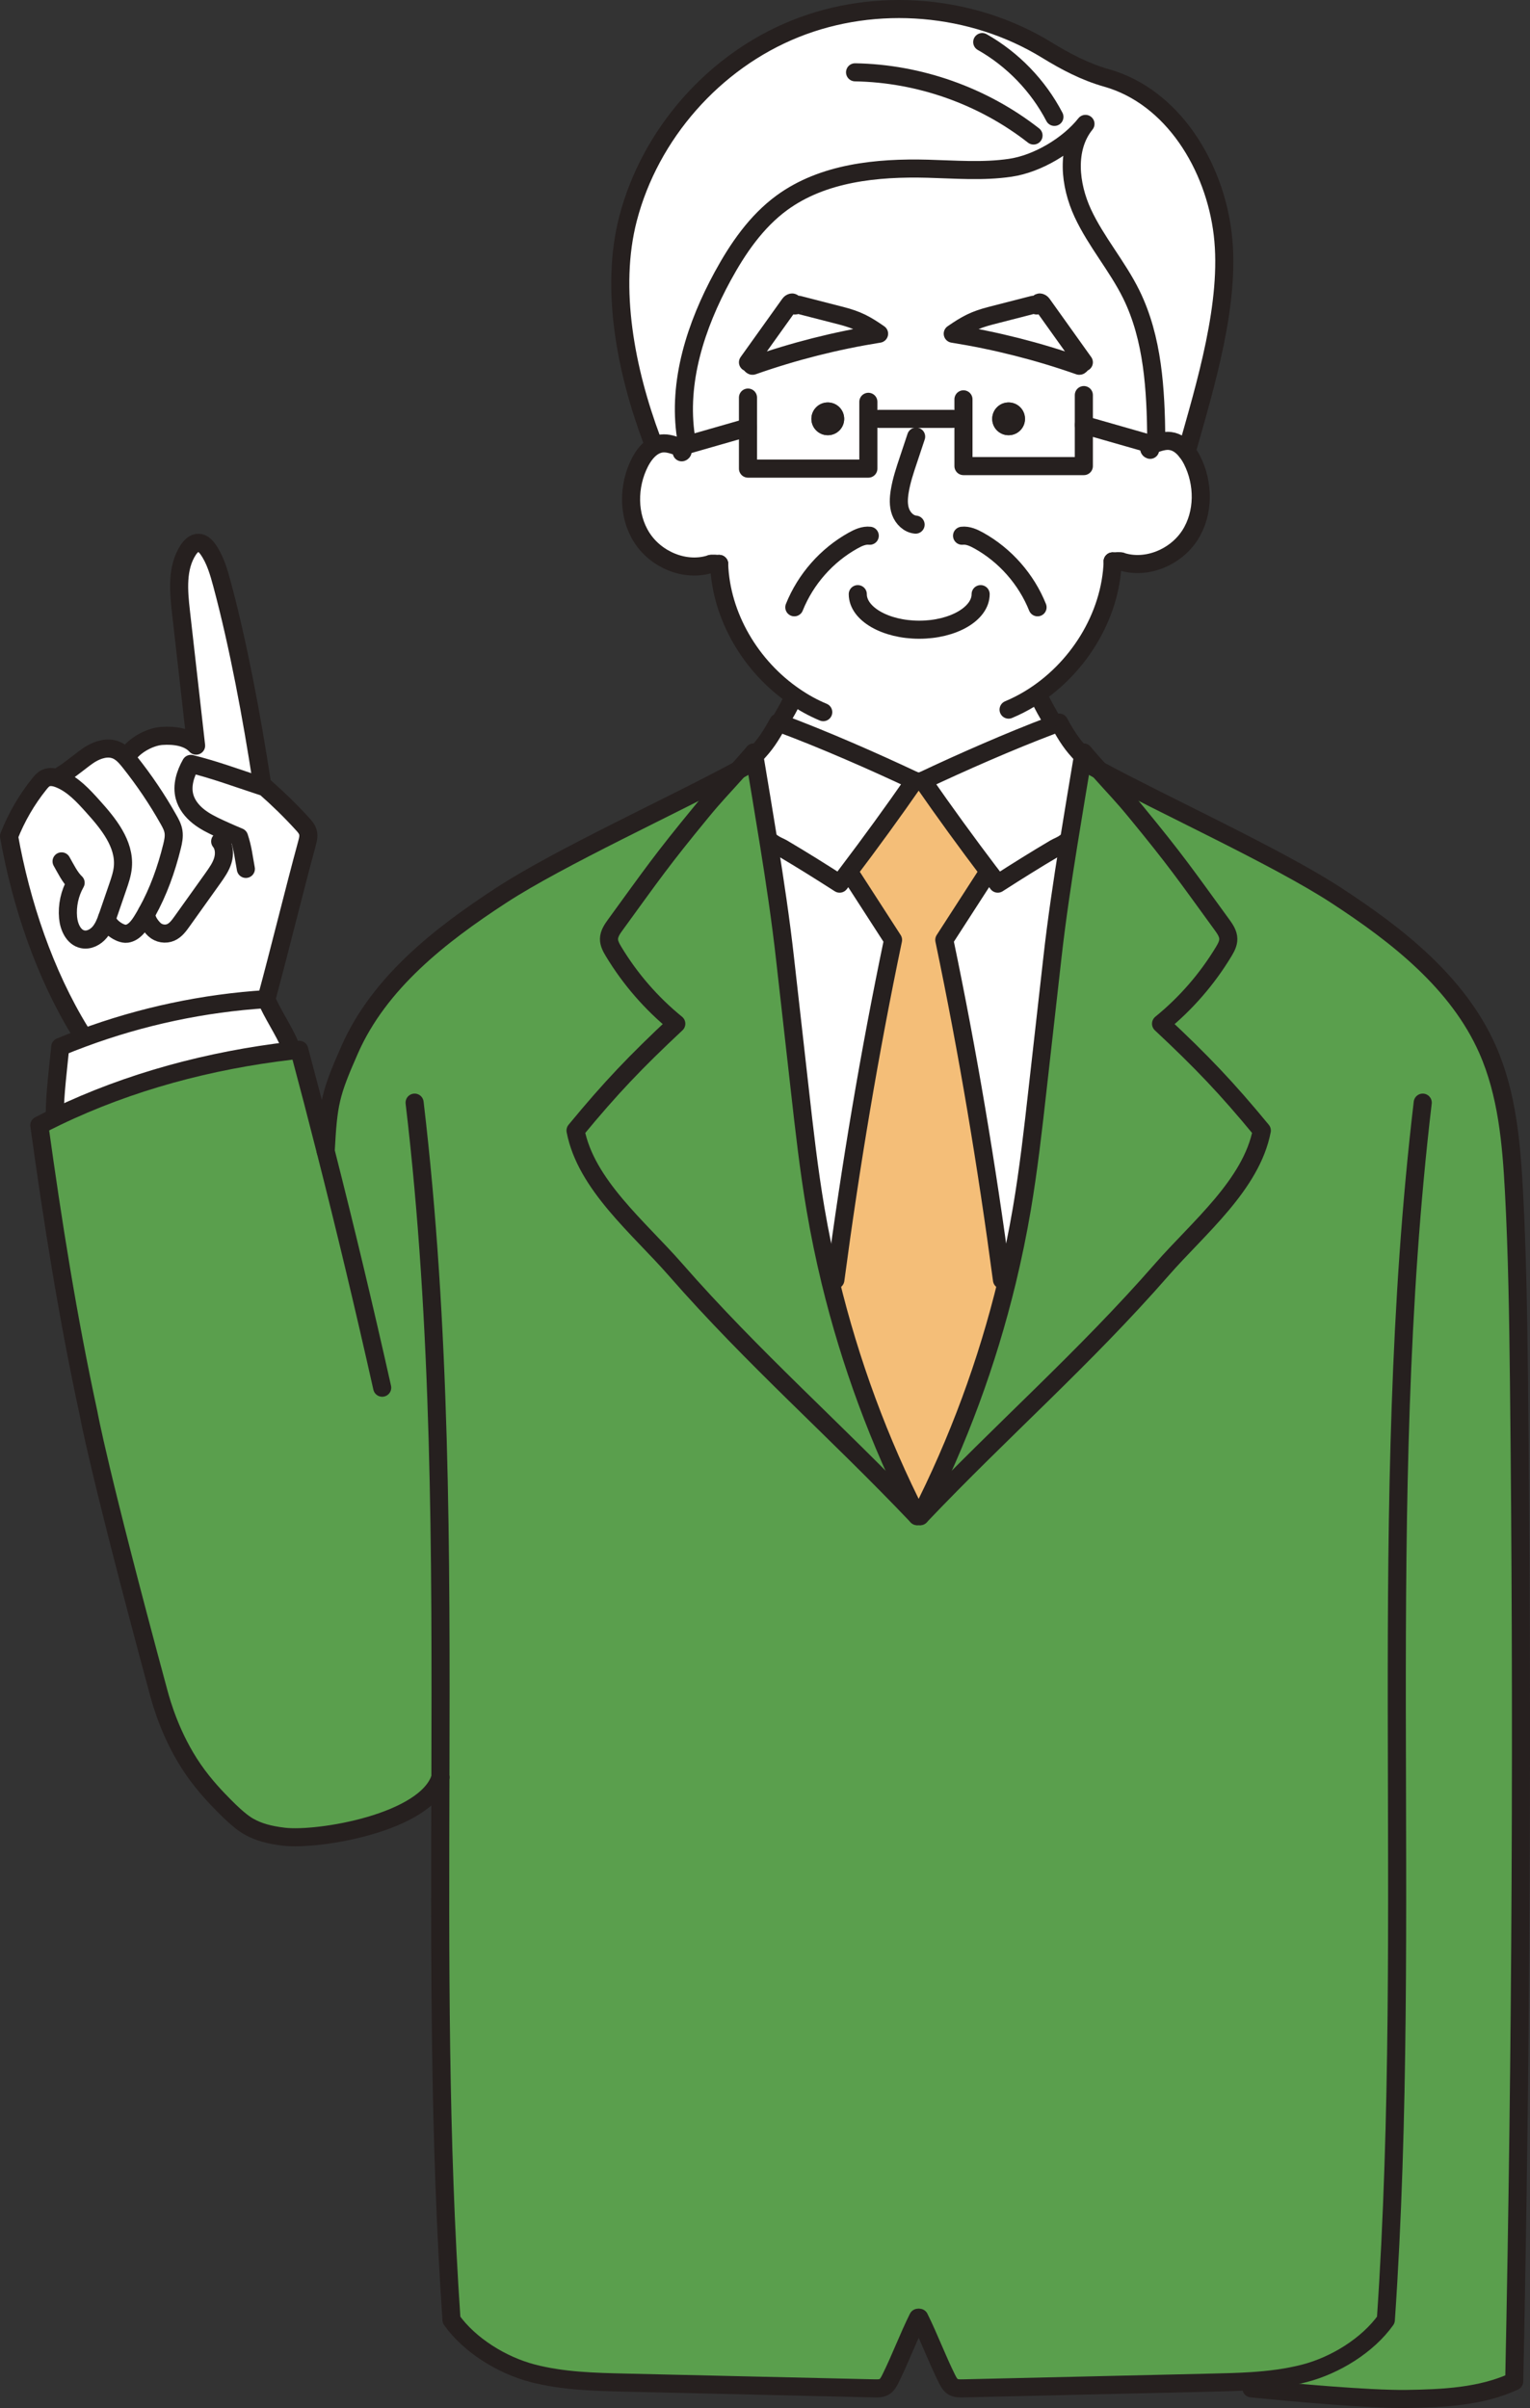 <?xml version="1.0" encoding="UTF-8"?>
<svg xmlns="http://www.w3.org/2000/svg" id="_レイヤー_2" data-name="レイヤー_2" viewBox="0 0 338.47 532.76">
  <rect x="0" y="0" width="338.47" height="532.76" fill="#333333" stroke="none"/>
  <defs>
    <style>
      .cls-1 {
        fill: #5a9f4d;
      }

      .cls-2 {
        fill: none;
        stroke: #26201f;
        stroke-linecap: round;
        stroke-linejoin: round;
        stroke-width: 4px;
      }

      .cls-3 {
        fill: #26201f;
      }

      .cls-4 {
        fill: #fff;
      }

      .cls-5 {
        fill: #f4be78;
      }
    </style>
  </defs>
  <g id="_レイヤー_1-2" data-name="レイヤー_1">
    <g>
      <g>
        <path class="cls-4" d="M13.62,171.47c1.75-.98,4.66-3.55,6.36-4.6,1.71-1.04,3.86-1.69,5.71-.92.79.32,1.45.87,2.04,1.49.35.38.68.78,1,1.18,3.17,3.99,6.03,8.22,8.53,12.66.49.86.97,1.75,1.12,2.73.17,1.08-.06,2.17-.32,3.23-1.25,5.08-3.02,10.05-5.56,14.61h0c-.34.62-.69,1.23-1.06,1.82-.81,1.31-1.86,2.69-3.38,2.91-1.53.22-4.45-1.85-4.37-3.51.09-.24.17-.47.25-.71.7-2.04,1.4-4.07,2.1-6.11.5-1.46,1.01-2.93,1.14-4.47.44-5.11-3.21-9.58-6.65-13.39-2.13-2.37-4.37-4.81-7.3-6.02l.39-.9Z"></path>
        <path class="cls-4" d="M17.75,228.27c-7.91-12.87-13.11-28.4-15.75-43.27,1.64-4.17,3.91-8.09,6.72-11.58.39-.48.8-.97,1.36-1.25.95-.47,2.09-.23,3.07.17.03.01.05.02.08.03,2.93,1.21,5.17,3.65,7.3,6.02,3.44,3.81,7.09,8.28,6.65,13.39-.13,1.54-.64,3.01-1.14,4.47-.7,2.04-1.4,4.07-2.1,6.11-.08.24-.16.47-.25.71-.08,1.66,2.84,3.73,4.37,3.51,1.52-.22,2.57-1.6,3.38-2.91.37-.59.72-1.2,1.06-1.81-.45,1.22.71,2.91,1.66,3.8.96.9,2.46,1.15,3.65.61,1.07-.48,1.79-1.48,2.47-2.43,2.29-3.2,4.57-6.41,6.86-9.61.85-1.21,1.73-2.44,2.15-3.86.43-1.41.35-3.07-.58-4.22l1.04-2.32c-.4-.18-.8-.36-1.19-.54-1.64-.76-3.28-1.56-4.69-2.69s-2.59-2.62-3.05-4.36c-.65-2.44.17-5.04,1.41-7.23,5.14,1.26,10.24,3.15,15.28,4.8.38.13.76.26,1.14.38,2.88,2.53,5.63,5.21,8.21,8.04.55.59,1.1,1.22,1.28,2,.19.78-.02,1.59-.23,2.37-2.87,10.55-6.11,23.89-8.98,34.45-13.87.87-27.62,3.79-40.65,8.63l-.53-1.41Z"></path>
        <path class="cls-4" d="M228.46,67.46c-3.08.8-6.17,1.59-9.26,2.38-3.6.93-5.36,1.87-8.43,3.99,9.51,1.52,18.88,3.89,27.97,7.09.25.09.83-.93,1.03-.76-3.07-4.31-6.15-8.62-9.23-12.93-.19-.26-.69-.46-.72-.14.15.22-.43.65-.61.45-.17-.19-.49-.14-.75-.08ZM186.75,92.67c0-2.01-1.62-3.63-3.62-3.63s-3.63,1.62-3.63,3.63,1.62,3.62,3.63,3.62,3.62-1.62,3.62-3.62ZM192.1,103.68h-26.63v-9.12l-13.25,3.8-.46-1.61c-1.89-12.25,2.18-24.73,8.1-35.61,3.36-6.17,7.44-12.12,13.1-16.27,9.09-6.65,21.03-7.84,32.29-7.54,6.09.16,12.21.68,18.24-.21,6.02-.88,12.86-4.94,16.64-9.71-4.38,5.4-3.51,13.47-.58,19.78,2.94,6.31,7.62,11.67,10.7,17.91,4.84,9.83,5.43,21.15,5.55,32.11l.25.76-1.08.39-15.2-4.35v9.11h-26.63v-10.45h-21.04v11.01ZM194.47,73.83c-3.06-2.12-4.82-3.06-8.43-3.99-3.08-.79-6.17-1.58-9.26-2.38-.25-.06-.57-.11-.75.08-.18.2-.75-.23-.6-.45-.03-.32-.54-.12-.72.14-3.08,4.31-6.16,8.62-9.24,12.93.21-.17.78.85,1.04.76,9.08-3.2,18.45-5.57,27.96-7.09ZM226.75,92.67c0-2.01-1.62-3.63-3.63-3.63s-3.62,1.62-3.62,3.63,1.62,3.62,3.62,3.62,3.63-1.62,3.63-3.62Z"></path>
        <path class="cls-1" d="M203.55,335.44c8.41-16.5,14.86-34,19.22-52.01,1.27-5.27,2.37-10.59,3.28-15.94,1.49-8.77,2.49-17.62,3.48-26.46,1.09-9.7,2.19-19.4,3.28-29.1.92-8.21,2.2-16.85,3.59-25.45,1.05-6.57,2.16-13.13,3.21-19.45.03-.19.06-.37.09-.55,1.35,1.56,2.47,2.83,3.44,3.91,3.61,4.05,5.05,5.44,8.14,9.2,8.87,10.79,10.83,13.71,19.04,25,.69.95,1.4,1.98,1.41,3.15.01,1-.5,1.92-1.01,2.78-3.66,6.07-8.37,11.5-13.87,15.97,8.98,8.41,14.46,14.13,22.29,23.63-2.3,11.98-14.02,21.52-22.05,30.7-17.28,19.78-35.43,35.56-53.54,54.62Z"></path>
        <path class="cls-4" d="M238.74,80.92c-9.09-3.2-18.46-5.57-27.97-7.09,3.07-2.12,4.83-3.06,8.43-3.99,3.09-.79,6.18-1.58,9.26-2.38.26-.06.58-.11.75.08.18.2.76-.23.61-.45.03-.32.53-.12.72.14,3.08,4.31,6.16,8.62,9.23,12.93-.2-.17-.78.85-1.03.76Z"></path>
        <path class="cls-4" d="M194.47,73.83c-9.51,1.52-18.88,3.89-27.96,7.09-.26.09-.83-.93-1.04-.76,3.08-4.31,6.16-8.62,9.24-12.93.18-.26.69-.46.72-.14-.15.22.42.65.6.45.18-.19.5-.14.75-.08,3.09.8,6.18,1.59,9.26,2.38,3.61.93,5.37,1.87,8.43,3.99Z"></path>
        <path class="cls-4" d="M220.73,195.5c4.32-2.77,8.25-5.24,12.69-7.86.64-.37,1.37-.57,2.3-1.27l.68.11c-1.39,8.6-2.67,17.24-3.59,25.45-1.09,9.7-2.19,19.4-3.28,29.1-.99,8.84-1.99,17.69-3.48,26.46-.91,5.35-2.01,10.67-3.28,15.94l-1.11-.27c-3.38-25.36-7.53-50.19-12.76-75.21,3.02-4.68,6.05-9.36,9.07-14.05l.98-.75h.01c.58.79,1.17,1.57,1.77,2.35Z"></path>
        <path class="cls-1" d="M136.14,204.59c8.21-11.29,10.17-14.21,19.04-25,3.09-3.76,4.53-5.15,8.14-9.2.97-1.08,2.09-2.35,3.44-3.91.03.18.06.36.09.55,1.05,6.32,2.16,12.88,3.21,19.45,1.39,8.6,2.67,17.24,3.59,25.45,1.09,9.7,2.19,19.4,3.28,29.1.99,8.84,1.99,17.69,3.48,26.46.91,5.35,2.01,10.67,3.28,15.94,4.36,18.01,10.81,35.51,19.22,52.01-18.11-19.06-36.26-34.84-53.54-54.62-8.03-9.18-19.76-18.72-22.05-30.7,7.83-9.5,13.31-15.22,22.29-23.63-5.5-4.47-10.21-9.9-13.87-15.97-.51-.86-1.03-1.78-1.02-2.78.02-1.17.73-2.2,1.42-3.15Z"></path>
        <path class="cls-3" d="M223.12,89.04c2.01,0,3.63,1.62,3.63,3.63s-1.62,3.62-3.63,3.62-3.62-1.62-3.62-3.62,1.62-3.63,3.62-3.63Z"></path>
        <path class="cls-3" d="M179.5,92.67c0-2.01,1.62-3.63,3.63-3.63s3.62,1.62,3.62,3.63-1.62,3.62-3.62,3.62-3.63-1.62-3.63-3.62Z"></path>
        <path class="cls-4" d="M173.04,187.64c4.44,2.62,8.37,5.09,12.69,7.86.6-.78,1.19-1.56,1.77-2.35h0l.98.75c3.02,4.69,6.05,9.37,9.07,14.05-5.23,25.02-9.38,49.85-12.76,75.21l-1.11.27c-1.27-5.27-2.37-10.59-3.28-15.94-1.49-8.77-2.49-17.62-3.48-26.46-1.09-9.7-2.19-19.4-3.28-29.1-.92-8.21-2.2-16.85-3.59-25.45l.68-.11c.93.7,1.66.9,2.3,1.27Z"></path>
        <path class="cls-1" d="M97.43,393.23c-3.11,10.07-27.05,14.03-34.61,13.13-3.41-.4-5.71-1.11-7.59-2.15-.78-.42-2.34-1.35-5.6-4.66-1.55-1.57-4.32-4.38-6.86-8.06-4.93-7.13-7.03-14.68-7.65-16.95-13.41-49.59-15.53-61.84-15.53-61.84-4.59-21.22-7.91-42.2-10.89-63.73,1.24-.64,2.48-1.27,3.74-1.87,16.26-7.84,34.01-12.52,51.83-14.62.64-.08,1.29-.15,1.93-.22,2,7.47,3.95,14.95,5.85,22.44.57-10.67,1.01-12.71,5.32-22.49,6.54-14.81,19.98-25.31,33.54-34.15,13-8.47,38.2-19.96,52.41-27.67-3.61,4.05-5.05,5.44-8.14,9.2-8.87,10.79-10.83,13.71-19.04,25-.69.95-1.4,1.98-1.42,3.15-.01,1,.51,1.92,1.02,2.78,3.66,6.07,8.37,11.5,13.87,15.97-8.98,8.41-14.46,14.13-22.29,23.63,2.29,11.98,14.02,21.52,22.05,30.7,17.28,19.78,35.43,35.56,53.54,54.62h.64c18.11-19.06,36.26-34.84,53.54-54.62,8.03-9.18,19.75-18.72,22.05-30.7-7.83-9.5-13.31-15.22-22.29-23.63,5.5-4.47,10.21-9.9,13.87-15.97.51-.86,1.02-1.78,1.01-2.78-.01-1.17-.72-2.2-1.41-3.15-8.21-11.29-10.17-14.21-19.04-25-3.09-3.76-4.53-5.15-8.14-9.2,14.21,7.71,39.41,19.2,52.41,27.67,13.56,8.84,27,19.34,33.54,34.15,4.31,9.78,5.26,20.67,5.83,31.35.75,13.99.95,28.01,1.11,42.02.84,73.76.49,147.53-1.05,221.27-7.3,3.4-15.83,3.79-23.88,3.9-8.48.11-25.81-1.5-34.25-2.34l-.11-1.59c-2.9.19-5.82.25-8.73.32-18.35.42-36.7.85-55.05,1.27-.7.01-1.43.02-2.04-.31-.72-.39-1.12-1.17-1.48-1.9-2.19-4.42-3.88-9.01-6.07-13.42h-.28c-2.19,4.41-3.88,9-6.07,13.42-.36.73-.76,1.51-1.48,1.9-.61.33-1.34.32-2.04.31-18.35-.42-36.7-.85-55.05-1.27-6.93-.16-13.94-.33-20.65-2.08s-13.9-6.15-17.92-11.8c-2.73-39.92-2.56-79.98-2.45-120.03Z"></path>
        <path class="cls-4" d="M64.27,232.48c-17.82,2.1-35.57,6.78-51.83,14.62l-.31-.64c-.05-3.94.82-10.91,1.2-14.84,1.64-.68,3.29-1.33,4.95-1.94,13.03-4.84,26.78-7.76,40.65-8.63.98,2.68,4.2,7.48,5.18,10.17l.16,1.26Z"></path>
        <path class="cls-4" d="M170.06,186.48c-1.05-6.57-2.16-13.13-3.21-19.45l.28-.05c2.09-2.14,3.29-3.96,5.03-7.12.15.06.31.11.46.17,9.32,3.45,20.81,8.49,29.71,12.7-4.78,6.89-9.73,13.7-14.82,20.42h0c-.58.79-1.17,1.57-1.77,2.35-4.32-2.77-8.25-5.24-12.69-7.86-.64-.37-1.37-.57-2.3-1.27l-.68.11Z"></path>
        <path class="cls-4" d="M150.27,98.92c-1.26-.48-2.58-.96-3.91-.8-.55.07-1.06.25-1.54.5l-.66-1.41c-5.62-15.04-9.27-33.31-5.22-48.85,4.87-18.71,19-34.77,36.94-41.98,17.93-7.22,39.24-5.42,55.72,4.71,4.15,2.55,8.49,4.83,13.18,6.15,14.66,4.15,23.93,19.46,25.72,34.6,1.79,15.13-3.85,33.4-7.98,48.06h-.01c-.93-1.2-2.14-2.15-3.63-2.33-.95-.12-1.9.1-2.83.4l-.25-.76c-.12-10.96-.71-22.28-5.55-32.11-3.08-6.24-7.76-11.6-10.7-17.91-2.93-6.31-3.8-14.38.58-19.78-3.78,4.77-10.62,8.83-16.64,9.71-6.03.89-12.15.37-18.24.21-11.26-.3-23.2.89-32.29,7.54-5.66,4.15-9.74,10.1-13.1,16.27-5.92,10.88-9.99,23.36-8.1,35.61l.46,1.61-1.95.56Z"></path>
        <path class="cls-4" d="M204.13,172.73c8.48-4.01,19.32-8.78,28.38-12.2.61-.23,1.2-.45,1.79-.67,1.74,3.16,2.94,4.98,5.03,7.12l.28.05c-1.05,6.32-2.16,12.88-3.21,19.45l-.68-.11c-.93.7-1.66.9-2.3,1.27-4.44,2.62-8.37,5.09-12.69,7.86-.6-.78-1.19-1.56-1.77-2.35h-.01c-5.09-6.72-10.04-13.53-14.82-20.42Z"></path>
        <path class="cls-4" d="M37.81,206.27c-1.19.54-2.69.29-3.65-.61-.95-.89-2.11-2.58-1.66-3.8h0c2.54-4.57,4.31-9.54,5.56-14.62.26-1.06.49-2.15.32-3.23-.15-.98-.63-1.87-1.12-2.73-2.5-4.44-5.36-8.67-8.53-12.66-.32-.4-.65-.8-1-1.18l.54-.34c1.47-2.21,4.85-4.08,7.5-4.28,2.65-.19,5.83.17,7.61,2.15-1.12-9.87-2.23-19.74-3.35-29.62-.53-4.66-.96-9.76,1.62-13.69.53-.8,1.31-1.6,2.28-1.57.91.02,1.62.78,2.14,1.53,1.57,2.27,2.34,4.98,3.06,7.65,3.66,13.64,6.58,29.5,8.74,43.46l-.36,1.08c-5.04-1.65-10.14-3.54-15.28-4.8-1.24,2.19-2.06,4.79-1.41,7.23.46,1.74,1.64,3.23,3.05,4.36s3.05,1.93,4.69,2.69c.39.18.79.36,1.19.54l-1.04,2.32c.93,1.15,1.01,2.81.58,4.22-.42,1.42-1.3,2.65-2.15,3.86-2.29,3.2-4.57,6.41-6.86,9.61-.68.95-1.4,1.95-2.47,2.43Z"></path>
        <path class="cls-4" d="M150.27,98.92l1.95-.56,13.25-3.8v9.12h26.63v-11.01h21.04v10.45h26.63v-9.11l15.2,4.35,1.08-.39c.93-.3,1.88-.52,2.83-.4,1.49.18,2.7,1.13,3.63,2.34.47.58.86,1.22,1.19,1.86,2.63,5.17,2.68,11.75-.46,16.64-3.14,4.88-9.58,7.6-15.12,5.84-.07-.21-1.75-.03-1.97-.04h0s-.02,0,0,0c-.42,12.27-7.83,24.02-18.34,30.4l2.26.03c.75,1.48,1.55,2.94,2.39,4.37l.05,1.52c-9.06,3.42-19.9,8.19-28.38,12.2h-1.8c-8.9-4.21-20.39-9.25-29.71-12.7l.38-1.02c.84-1.43,1.64-2.89,2.39-4.37l.38-.56c-9.62-6.56-16.28-17.7-16.68-29.31t0-.01h0c-.2.02-1.89-.17-1.97.04-5.53,1.76-11.98-.95-15.12-5.84-3.14-4.88-3.09-11.46-.45-16.64.76-1.48,1.85-2.94,3.27-3.7.48-.25.99-.43,1.54-.5,1.33-.16,2.65.32,3.91.8Z"></path>
        <path class="cls-5" d="M204.13,172.73c4.78,6.89,9.73,13.7,14.82,20.42l-.98.75c-3.02,4.69-6.05,9.37-9.07,14.05,5.23,25.02,9.38,49.85,12.76,75.21l1.11.27c-4.36,18.01-10.81,35.51-19.22,52.01h-.64c-8.41-16.5-14.86-34-19.22-52.01l1.11-.27c3.38-25.36,7.53-50.19,12.76-75.21-3.02-4.68-6.05-9.36-9.07-14.05l-.98-.75c5.09-6.72,10.04-13.53,14.82-20.42h1.8Z"></path>
      </g>
      <g>
        <path class="cls-2" d="M166.76,166.48c-1.35,1.56-2.47,2.83-3.44,3.91-3.61,4.05-5.05,5.44-8.14,9.2-8.87,10.79-10.83,13.71-19.04,25-.69.95-1.4,1.98-1.42,3.15-.01,1,.51,1.92,1.02,2.78,3.66,6.07,8.37,11.5,13.87,15.97-8.98,8.41-14.46,14.13-22.29,23.63,2.29,11.98,14.02,21.52,22.05,30.7,17.28,19.78,35.43,35.56,53.54,54.62"></path>
        <path class="cls-2" d="M164.47,169.76c-.37.21-.76.42-1.15.63-14.21,7.71-39.41,19.2-52.41,27.67-13.56,8.84-27,19.34-33.54,34.15-4.31,9.78-4.75,11.82-5.32,22.49"></path>
        <path class="cls-2" d="M97.43,393.23c-.11,40.05-.28,80.11,2.45,120.03,4.02,5.65,11.21,10.05,17.92,11.8s13.72,1.92,20.65,2.08c18.35.42,36.7.85,55.05,1.27.7.01,1.43.02,2.04-.31.72-.39,1.12-1.17,1.48-1.9,2.19-4.42,3.88-9.01,6.07-13.42"></path>
        <path class="cls-2" d="M91.72,243.95c5.86,49.5,5.84,99.37,5.71,149.27"></path>
        <path class="cls-2" d="M159.09,124.77c.4,11.61,7.06,22.75,16.68,29.31,2,1.38,4.12,2.55,6.35,3.48"></path>
        <path class="cls-2" d="M159.09,124.77s.03,0,0-.01h0Z"></path>
        <path class="cls-2" d="M150.81,100.07c.53-.17-.01-.95-.54-1.15-1.26-.48-2.58-.96-3.91-.8-.55.07-1.06.25-1.54.5-1.42.76-2.51,2.22-3.27,3.7-2.64,5.18-2.69,11.76.45,16.64,3.14,4.89,9.59,7.6,15.12,5.84.08-.21,1.77-.02,1.97-.03"></path>
        <path class="cls-2" d="M194.47,73.83c-9.51,1.52-18.88,3.89-27.96,7.09-.26.09-.83-.93-1.04-.76,3.08-4.31,6.16-8.62,9.24-12.93.18-.26.69-.46.72-.14-.15.22.42.65.6.45.18-.19.5-.14.75-.08,3.09.8,6.18,1.59,9.26,2.38,3.61.93,5.37,1.87,8.43,3.99Z"></path>
        <polyline class="cls-2" points="192.1 88.9 192.1 92.67 192.1 103.68 165.47 103.68 165.47 94.56 165.47 87.96"></polyline>
        <polyline class="cls-2" points="150.27 98.92 152.22 98.36 165.47 94.56"></polyline>
        <path class="cls-2" d="M192.41,118.53c-1.29-.15-2.55.43-3.68,1.06-5.85,3.25-10.52,8.56-13.01,14.77"></path>
        <path class="cls-2" d="M246.15,124.21c-.42,12.27-7.83,24.02-18.34,30.4-1.5.91-3.07,1.71-4.69,2.39"></path>
        <path class="cls-2" d="M246.15,124.21s-.03,0,0-.01h0Z"></path>
        <path class="cls-2" d="M254.44,99.52c-.54-.18.01-.96.53-1.16l1.08-.39c.93-.3,1.88-.52,2.83-.4,1.49.18,2.7,1.13,3.63,2.34.47.58.86,1.22,1.19,1.86,2.63,5.17,2.68,11.75-.46,16.64-3.14,4.88-9.58,7.6-15.12,5.84-.07-.21-1.75-.03-1.97-.04"></path>
        <path class="cls-2" d="M210.77,73.83c9.51,1.52,18.88,3.89,27.97,7.09.25.09.83-.93,1.03-.76-3.07-4.31-6.15-8.62-9.23-12.93-.19-.26-.69-.46-.72-.14.15.22-.43.65-.61.45-.17-.19-.49-.14-.75-.08-3.08.8-6.17,1.59-9.26,2.38-3.6.93-5.36,1.87-8.43,3.99Z"></path>
        <polyline class="cls-2" points="213.14 88.35 213.14 92.67 213.14 103.12 239.77 103.12 239.77 94.01 239.77 87.41"></polyline>
        <line class="cls-2" x1="254.97" y1="98.36" x2="239.77" y2="94.01"></line>
        <path class="cls-2" d="M212.83,118.53c1.29-.15,2.55.43,3.69,1.06,5.85,3.25,10.52,8.56,13.01,14.77"></path>
        <path class="cls-2" d="M255.8,97.21c-.12-10.96-.71-22.28-5.55-32.11-3.08-6.24-7.76-11.6-10.7-17.91-2.93-6.31-3.8-14.38.58-19.78-3.78,4.77-10.62,8.83-16.64,9.71-6.03.89-12.15.37-18.24.21-11.26-.3-23.2.89-32.29,7.54-5.66,4.15-9.74,10.1-13.1,16.27-5.92,10.88-9.99,23.36-8.1,35.61"></path>
        <path class="cls-2" d="M262.52,99.9c4.13-14.66,9.77-32.93,7.98-48.06-1.79-15.14-11.06-30.45-25.72-34.6-4.69-1.32-9.03-3.6-13.18-6.15C215.12.96,193.81-.84,175.88,6.38c-17.94,7.21-32.07,23.27-36.94,41.98-4.05,15.54-.4,33.81,5.22,48.85"></path>
        <line class="cls-2" x1="194.47" y1="92.67" x2="210.77" y2="92.67"></line>
        <path class="cls-2" d="M216.94,131.45c0,4.34-6.09,7.87-13.59,7.87s-13.59-3.53-13.59-7.87"></path>
        <path class="cls-2" d="M202.67,96.6c-.57,1.72-1.15,3.45-1.72,5.17-.76,2.27-1.53,4.56-1.91,6.92-.25,1.52-.34,3.11.19,4.55s1.79,2.7,3.32,2.83"></path>
        <path class="cls-2" d="M189.16,16c14.21.24,28.29,5.22,39.48,13.98"></path>
        <path class="cls-2" d="M217.29,9.31c6.76,3.83,12.38,9.66,15.97,16.55"></path>
        <path class="cls-2" d="M202.33,172.73c-4.78,6.89-9.73,13.7-14.82,20.42h0c-.58.79-1.17,1.57-1.77,2.35-4.32-2.77-8.25-5.24-12.69-7.86-.64-.37-1.37-.57-2.3-1.27"></path>
        <path class="cls-2" d="M167.13,166.98c2.09-2.14,3.29-3.96,5.03-7.12.15.06.31.11.46.17,9.32,3.45,20.81,8.49,29.71,12.7"></path>
        <path class="cls-2" d="M166.76,166.48c.03.18.06.36.09.55,1.05,6.32,2.16,12.88,3.21,19.45,1.39,8.6,2.67,17.24,3.59,25.45,1.09,9.7,2.19,19.4,3.28,29.1.99,8.84,1.99,17.69,3.48,26.46.91,5.35,2.01,10.67,3.28,15.94,4.36,18.01,10.81,35.51,19.22,52.01"></path>
        <path class="cls-2" d="M188.49,193.9c3.02,4.69,6.05,9.37,9.07,14.05-5.23,25.02-9.38,49.85-12.76,75.21"></path>
        <path class="cls-2" d="M173,159.01c.84-1.43,1.64-2.89,2.39-4.37"></path>
        <path class="cls-2" d="M239.7,166.48c1.35,1.56,2.47,2.83,3.44,3.91,3.61,4.05,5.05,5.44,8.14,9.2,8.87,10.79,10.83,13.71,19.04,25,.69.95,1.4,1.98,1.41,3.15.01,1-.5,1.92-1.01,2.78-3.66,6.07-8.37,11.5-13.87,15.97,8.98,8.41,14.46,14.13,22.29,23.63-2.3,11.98-14.02,21.52-22.05,30.7-17.28,19.78-35.43,35.56-53.54,54.62"></path>
        <path class="cls-2" d="M241.99,169.76c.37.21.76.42,1.15.63,14.21,7.71,39.41,19.2,52.41,27.67,13.56,8.84,27,19.34,33.54,34.15,4.31,9.78,5.26,20.67,5.83,31.35.75,13.99.95,28.01,1.11,42.02.84,73.76.49,147.53-1.05,221.27-7.3,3.4-15.83,3.79-23.88,3.9-8.48.11-25.81-1.5-34.25-2.34"></path>
        <path class="cls-2" d="M314.74,243.95c-10.56,89.24-2.02,179.66-8.16,269.31-4.02,5.65-11.21,10.05-17.92,11.8-3.9,1.02-7.9,1.5-11.92,1.76-2.9.19-5.82.25-8.73.32-18.35.42-36.7.85-55.05,1.27-.7.01-1.43.02-2.04-.31-.72-.39-1.12-1.17-1.48-1.9-2.19-4.42-3.88-9.01-6.07-13.42"></path>
        <path class="cls-2" d="M204.13,172.73c4.78,6.89,9.73,13.7,14.82,20.42h.01c.58.79,1.17,1.57,1.77,2.35,4.32-2.77,8.25-5.24,12.69-7.86.64-.37,1.37-.57,2.3-1.27"></path>
        <path class="cls-2" d="M239.33,166.98c-2.09-2.14-3.29-3.96-5.03-7.12-.59.22-1.18.44-1.79.67-9.06,3.42-19.9,8.19-28.38,12.2"></path>
        <path class="cls-2" d="M239.7,166.48c-.03.18-.06.36-.09.55-1.05,6.32-2.16,12.88-3.21,19.45-1.39,8.6-2.67,17.24-3.59,25.45-1.09,9.7-2.19,19.4-3.28,29.1-.99,8.84-1.99,17.69-3.48,26.46-.91,5.35-2.01,10.67-3.28,15.94-4.36,18.01-10.81,35.51-19.22,52.01"></path>
        <path class="cls-2" d="M217.97,193.9c-3.02,4.69-6.05,9.37-9.07,14.05,5.23,25.02,9.38,49.85,12.76,75.21"></path>
        <path class="cls-2" d="M232.46,159.01c-.84-1.43-1.64-2.89-2.39-4.37"></path>
        <path class="cls-2" d="M84.55,307.02c-3.92-17.5-8.08-34.95-12.5-52.32-1.9-7.49-3.85-14.97-5.85-22.44-.64.07-1.29.14-1.93.22-17.82,2.1-35.57,6.78-51.83,14.62-1.26.6-2.5,1.23-3.74,1.87,2.98,21.53,6.3,42.51,10.89,63.73,0,0,2.12,12.25,15.53,61.84.62,2.27,2.72,9.82,7.65,16.95,2.54,3.68,5.31,6.49,6.86,8.06,3.26,3.31,4.82,4.24,5.6,4.66,1.88,1.04,4.18,1.75,7.59,2.15,7.56.9,31.5-3.06,34.61-13.13h0"></path>
        <path class="cls-2" d="M64.11,231.22c-.98-2.69-4.2-7.49-5.18-10.17-13.87.87-27.62,3.79-40.65,8.63-1.66.61-3.31,1.26-4.95,1.94-.38,3.93-1.25,10.9-1.2,14.84"></path>
        <path class="cls-2" d="M58.93,221.05c2.87-10.56,6.11-23.9,8.98-34.45.21-.78.42-1.59.23-2.37-.18-.78-.73-1.41-1.28-2-2.58-2.83-5.33-5.51-8.21-8.04-.38-.12-.76-.25-1.14-.38-5.04-1.65-10.14-3.54-15.28-4.8-1.24,2.19-2.06,4.79-1.41,7.23.46,1.74,1.64,3.23,3.05,4.36s3.05,1.93,4.69,2.69c.39.18.79.36,1.19.54,1.04.47,2.09.92,3.14,1.36.84,2.52,1.01,4.44,1.5,7.05"></path>
        <path class="cls-2" d="M28.27,167.1c1.47-2.21,4.85-4.08,7.5-4.28,2.65-.19,5.83.17,7.61,2.15-1.12-9.87-2.23-19.74-3.35-29.62-.53-4.66-.96-9.76,1.62-13.69.53-.8,1.31-1.6,2.28-1.57.91.02,1.62.78,2.14,1.53,1.57,2.27,2.34,4.98,3.06,7.65,3.66,13.64,6.58,29.5,8.74,43.46"></path>
        <path class="cls-2" d="M48.71,186.15c.93,1.15,1.01,2.81.58,4.22-.42,1.42-1.3,2.65-2.15,3.86-2.29,3.2-4.57,6.41-6.86,9.61-.68.95-1.4,1.95-2.47,2.43-1.19.54-2.69.29-3.65-.61-.95-.89-2.11-2.58-1.66-3.8"></path>
        <path class="cls-2" d="M13.62,171.47c1.75-.98,4.66-3.55,6.36-4.6,1.71-1.04,3.86-1.69,5.71-.92.79.32,1.45.87,2.04,1.49.35.38.68.78,1,1.18,3.17,3.99,6.03,8.22,8.53,12.66.49.86.97,1.75,1.12,2.73.17,1.08-.06,2.17-.32,3.23-1.25,5.08-3.02,10.05-5.56,14.61h0c-.34.62-.69,1.23-1.06,1.82-.81,1.31-1.86,2.69-3.38,2.91-1.53.22-4.45-1.85-4.37-3.51"></path>
        <path class="cls-2" d="M13.62,190.57c.84,1.47,1.87,3.6,3.11,4.74-1.32,2.32-1.91,5.05-1.67,7.71.19,2.06,1.21,4.38,3.23,4.79,1.41.29,2.86-.48,3.78-1.59.75-.92,1.22-2.02,1.62-3.15.09-.24.17-.47.25-.71.7-2.04,1.4-4.07,2.1-6.11.5-1.46,1.01-2.93,1.14-4.47.44-5.11-3.21-9.58-6.65-13.39-2.13-2.37-4.37-4.81-7.3-6.02-.03-.01-.05-.02-.08-.03-.98-.4-2.12-.64-3.07-.17-.56.28-.97.77-1.36,1.25-2.81,3.49-5.08,7.41-6.72,11.58,2.64,14.87,7.84,30.4,15.75,43.27"></path>
      </g>
    </g>
  </g>
</svg>
